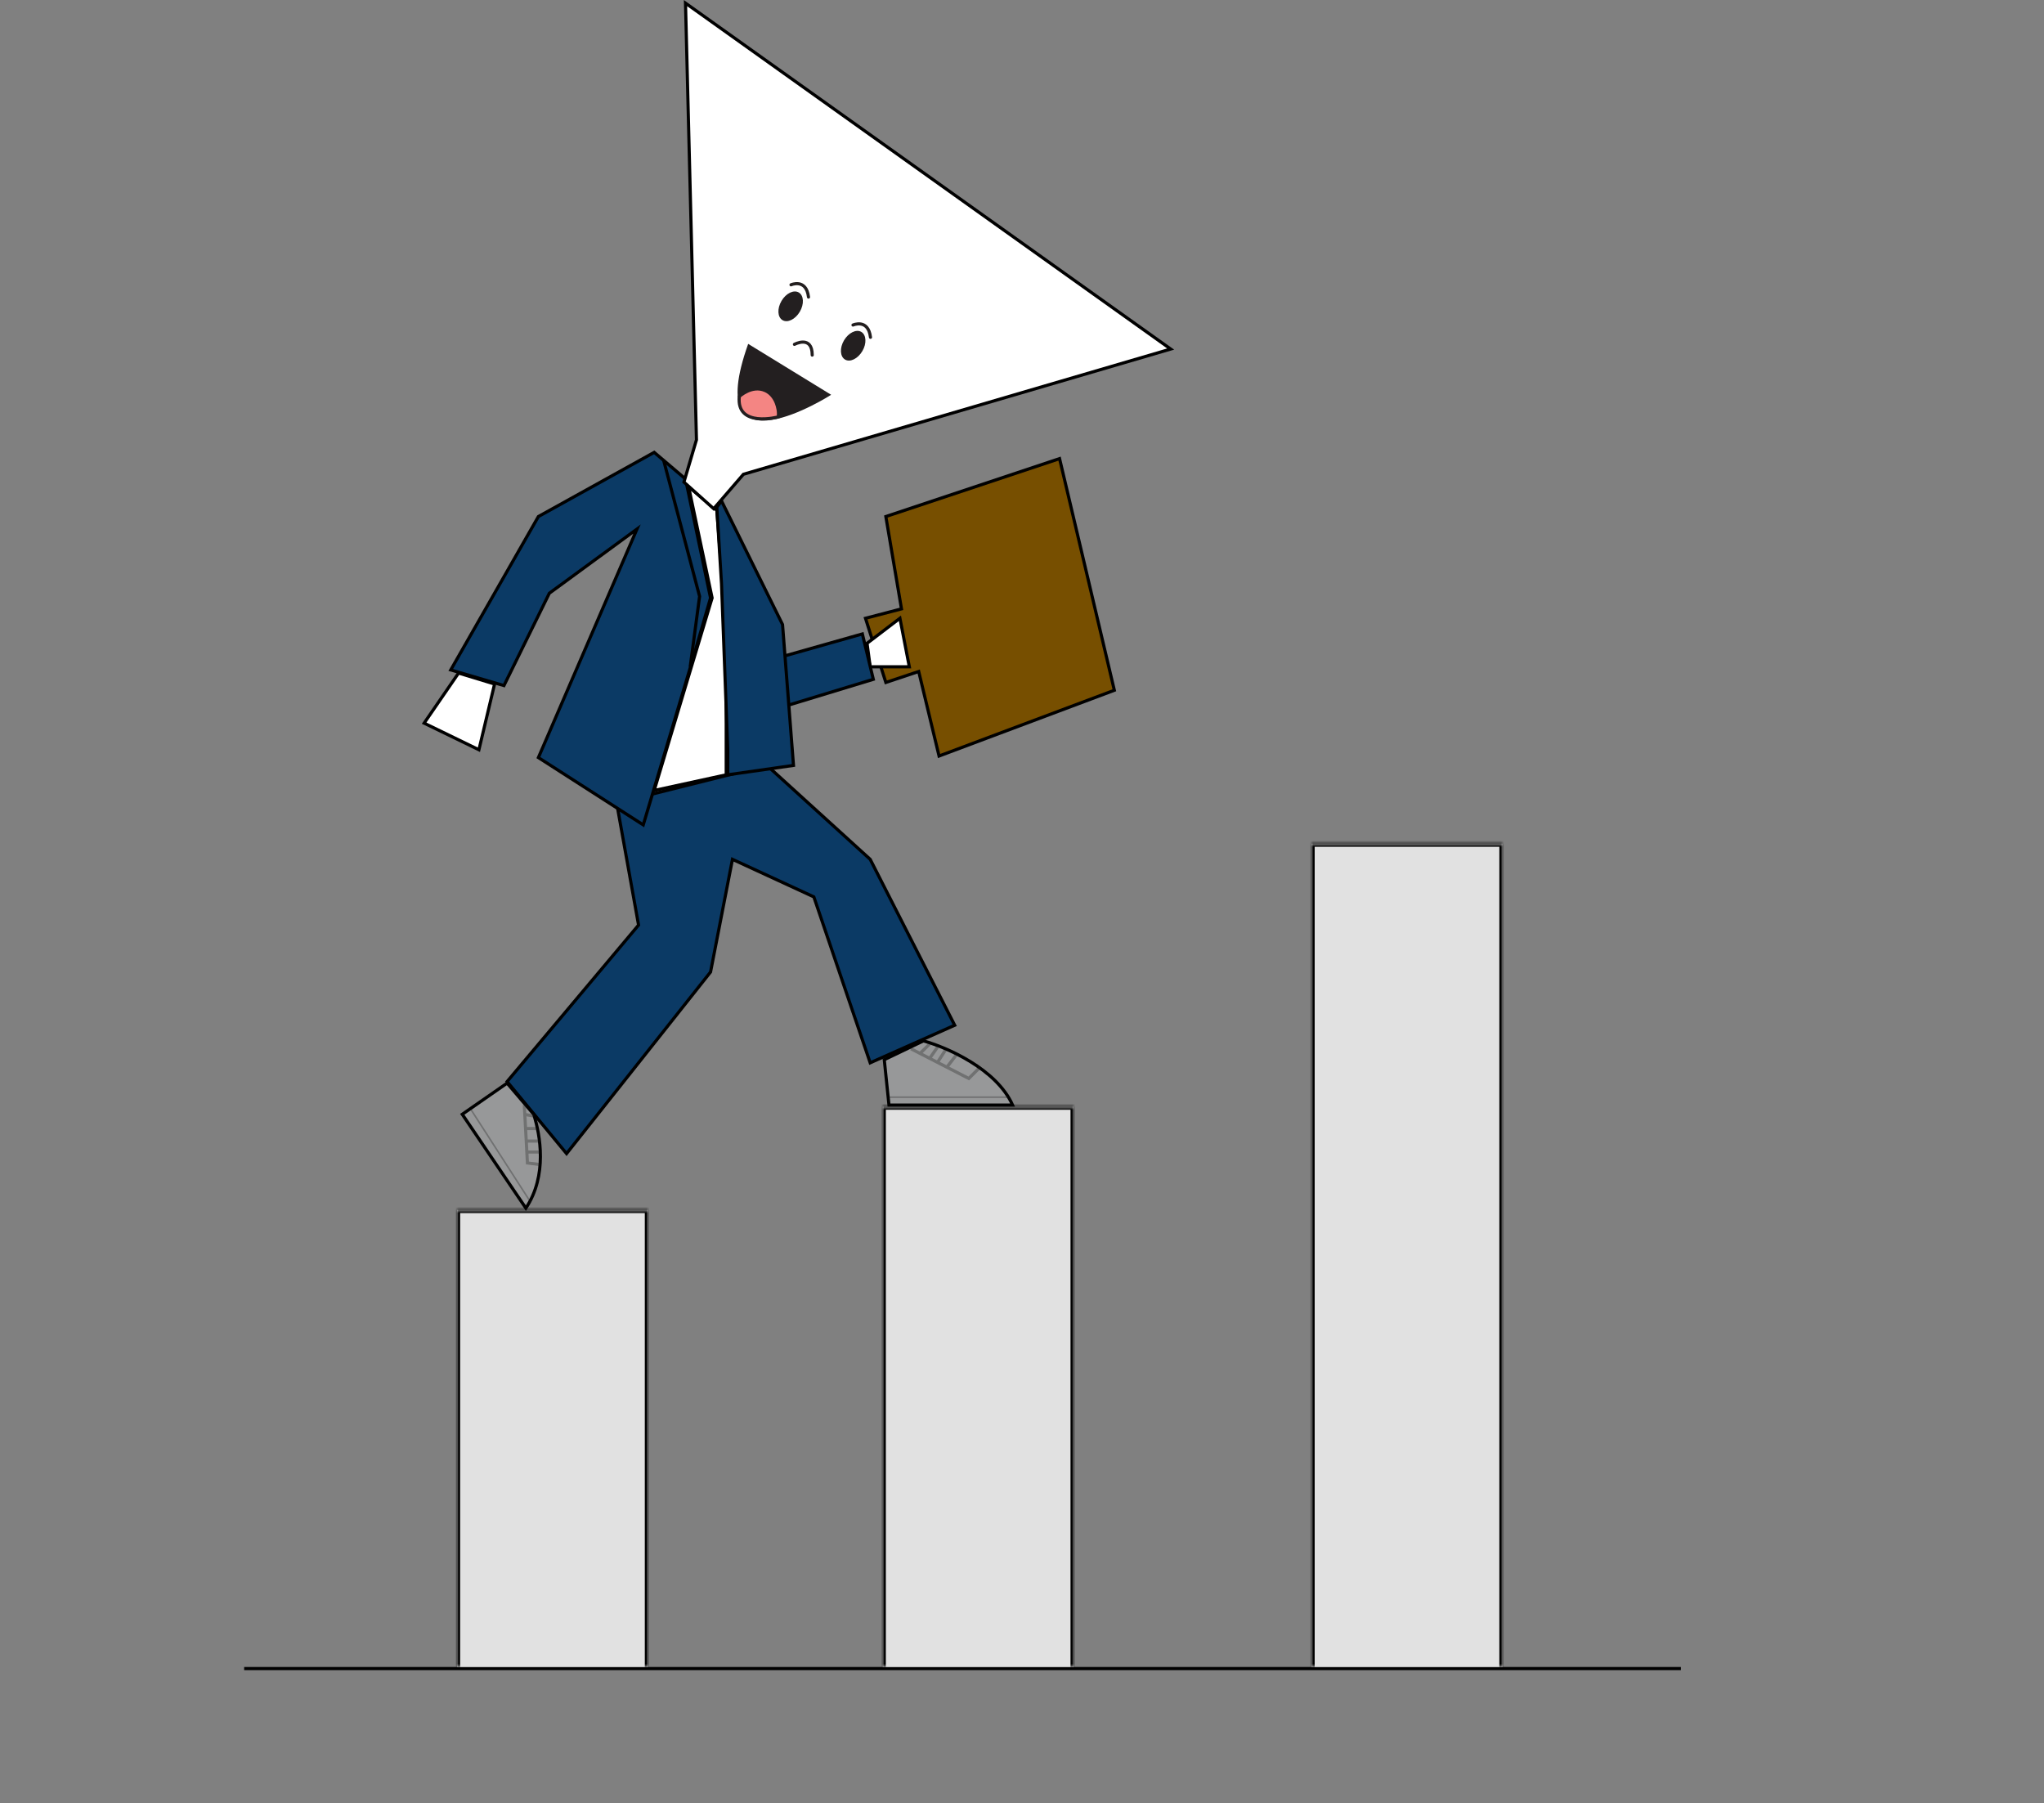 <svg width="653" height="576" viewBox="0 0 653 576" fill="none" xmlns="http://www.w3.org/2000/svg">
<rect x="0" y="0" width="653" height="576" fill="#808080" stroke="none"/>
<line x1="78" y1="533" x2="537" y2="533" stroke="black"/>
<mask id="path-2-inside-1_2520_3267" fill="white">
<path d="M146 386.5H207V532.5H146V386.5Z"/>
</mask>
<path d="M146 386.5H207V532.5H146V386.5Z" fill="#E1E1E1"/>
<path d="M146 386.5V385.5H145V386.5H146ZM207 386.5H208V385.5H207V386.5ZM146 387.5H207V385.5H146V387.5ZM206 386.5V532.5H208V386.5H206ZM147 532.5V386.5H145V532.5H147Z" fill="black" mask="url(#path-2-inside-1_2520_3267)"/>
<mask id="path-4-inside-2_2520_3267" fill="white">
<path d="M282 353.5H343V532.5H282V353.5Z"/>
</mask>
<path d="M282 353.5H343V532.5H282V353.5Z" fill="#E1E1E1"/>
<path d="M282 353.5V352.5H281V353.5H282ZM343 353.5H344V352.5H343V353.5ZM282 354.5H343V352.5H282V354.5ZM342 353.5V532.5H344V353.5H342ZM283 532.5V353.5H281V532.5H283Z" fill="black" mask="url(#path-4-inside-2_2520_3267)"/>
<mask id="path-6-inside-3_2520_3267" fill="white">
<path d="M419 269.5H480V532.5H419V269.5Z"/>
</mask>
<path d="M419 269.5H480V532.5H419V269.5Z" fill="#E1E1E1"/>
<path d="M419 269.5V268.5H418V269.5H419ZM480 269.5H481V268.5H480V269.5ZM419 270.5H480V268.5H419V270.5ZM479 269.5V532.5H481V269.5H479ZM420 532.5V269.5H418V532.5H420Z" fill="black" mask="url(#path-6-inside-3_2520_3267)"/>
<path d="M204 295.5L197 256.5L245 244.5L278 274.5L305 327.5L278 339.5L260 286.5L234 274.5L227 310.5L181 368.5L162 345.5L204 295.5Z" fill="#0B3A65" stroke="black"/>
<path d="M284 353L282.5 338.5L295 332.5C302.333 334.5 318.3 341.4 323.5 353H284Z" fill="#979899" stroke="black"/>
<path d="M147.679 355.944L162.002 346L170.501 355.947C172.618 362.637 174.93 375.482 168.003 385.938L147.679 355.944Z" fill="#979899" stroke="black"/>
<path d="M135.5 231L146.5 215L158 218.5L153 239.5L135.5 231Z" fill="white" stroke="black"/>
<path d="M283 218L276.5 197.5L288 194.5L283 165L338.5 146.5L356 220.5L300 241.5L293.5 214.5L283 218Z" fill="#774F00" stroke="black"/>
<path d="M287.5 197.5L277 205.5L278 213H290.5L287.5 197.5Z" fill="white" stroke="black"/>
<path d="M150.5 354.5L169.5 384" stroke="#161616" stroke-opacity="0.3" stroke-width="0.5"/>
<path d="M284 350.479L322 350.479" stroke="#161616" stroke-opacity="0.3" stroke-width="0.5"/>
<path d="M291 335L293.921 336.5M313 341L309.5 344.5L302.5 340.905M167.5 353L167.662 356M172.5 372L168.5 371.5L168.311 368M167.662 356L170.5 356.5M167.662 356L167.905 360.5M167.905 360.5H171.5M167.905 360.5L168.122 364.5M168.122 364.5H172.5M168.122 364.5L168.311 368M168.311 368H172.5M293.921 336.5L297 333.5M293.921 336.5L297 338.081M297 338.081L299.5 334.5M297 338.081L299.5 339.365M299.5 339.365L302 335.5M299.5 339.365L302.5 340.905M302.5 340.905L305.5 337" stroke="#161616" stroke-opacity="0.3"/>
<path d="M229 163L220 155.5L227.5 191L209 252.5L232 247.5V201.5L229 163Z" fill="white" stroke="black"/>
<path d="M219 153L209 144.5L172 165L144 214L161 219L175.5 189.5L203.5 169L172 242L205.5 263.5L221.5 210L227 191L219 153Z" fill="#0B3A65" stroke="black"/>
<path d="M212 147L223.5 190.5L220.5 213" stroke="black"/>
<path d="M230.5 160L250 199.5L250.778 209.5L275.5 202.5L279 217L252 225.214L253.5 244.5L232.5 247.5V239.5L230.5 186.5L229 162L230.5 160Z" fill="#0B3A65"/>
<path d="M250.778 209.5L250 199.5L230.5 160L229 162L230.5 186.5L232.5 239.5V247.5L253.5 244.5L252 225.214M250.778 209.5L275.5 202.5L279 217L252 225.214M250.778 209.5L252 225.214" stroke="black"/>
<path d="M219 1L222.5 140.5L218.5 154L228 162.5L237.5 151.5L374 111.5L219 1Z" fill="white" stroke="black"/>
<path d="M239.021 109.848L265.532 126.111C265.532 126.111 223.662 152.941 239.021 109.848Z" fill="#231F20"/>
<path d="M255.518 99.578C254.073 102.014 251.608 103.227 249.992 102.269C248.377 101.312 248.236 98.572 249.667 96.127C251.099 93.683 253.578 92.478 255.193 93.435C256.809 94.393 256.949 97.133 255.518 99.578Z" fill="#231F20"/>
<path d="M269.967 114.857C271.582 115.815 274.056 114.589 275.493 112.165C276.929 109.742 276.783 106.981 275.168 106.023C273.552 105.066 271.079 106.292 269.642 108.715C268.205 111.138 268.351 113.899 269.967 114.857Z" fill="#231F20"/>
<path d="M252.702 90.977C252.702 90.977 257.565 88.82 258.295 94.893" stroke="#231F20" stroke-miterlimit="10" stroke-linecap="round"/>
<path d="M272.503 103.826C272.503 103.826 277.366 101.669 278.096 107.742" stroke="#231F20" stroke-miterlimit="10" stroke-linecap="round"/>
<path d="M253.796 110.001C253.796 110.001 259.476 106.927 259.48 113.425" stroke="#231F20" stroke-miterlimit="10" stroke-linecap="round"/>
<path d="M236.19 126.655C236.19 126.655 240.188 122.857 244.492 124.773C246.144 125.515 247.344 126.991 248.024 128.759C248.49 129.999 248.874 131.591 248.627 133.173C248.627 133.173 235.127 136.796 236.19 126.655Z" fill="#F48583" stroke="#231F20" stroke-miterlimit="10"/>
</svg>
